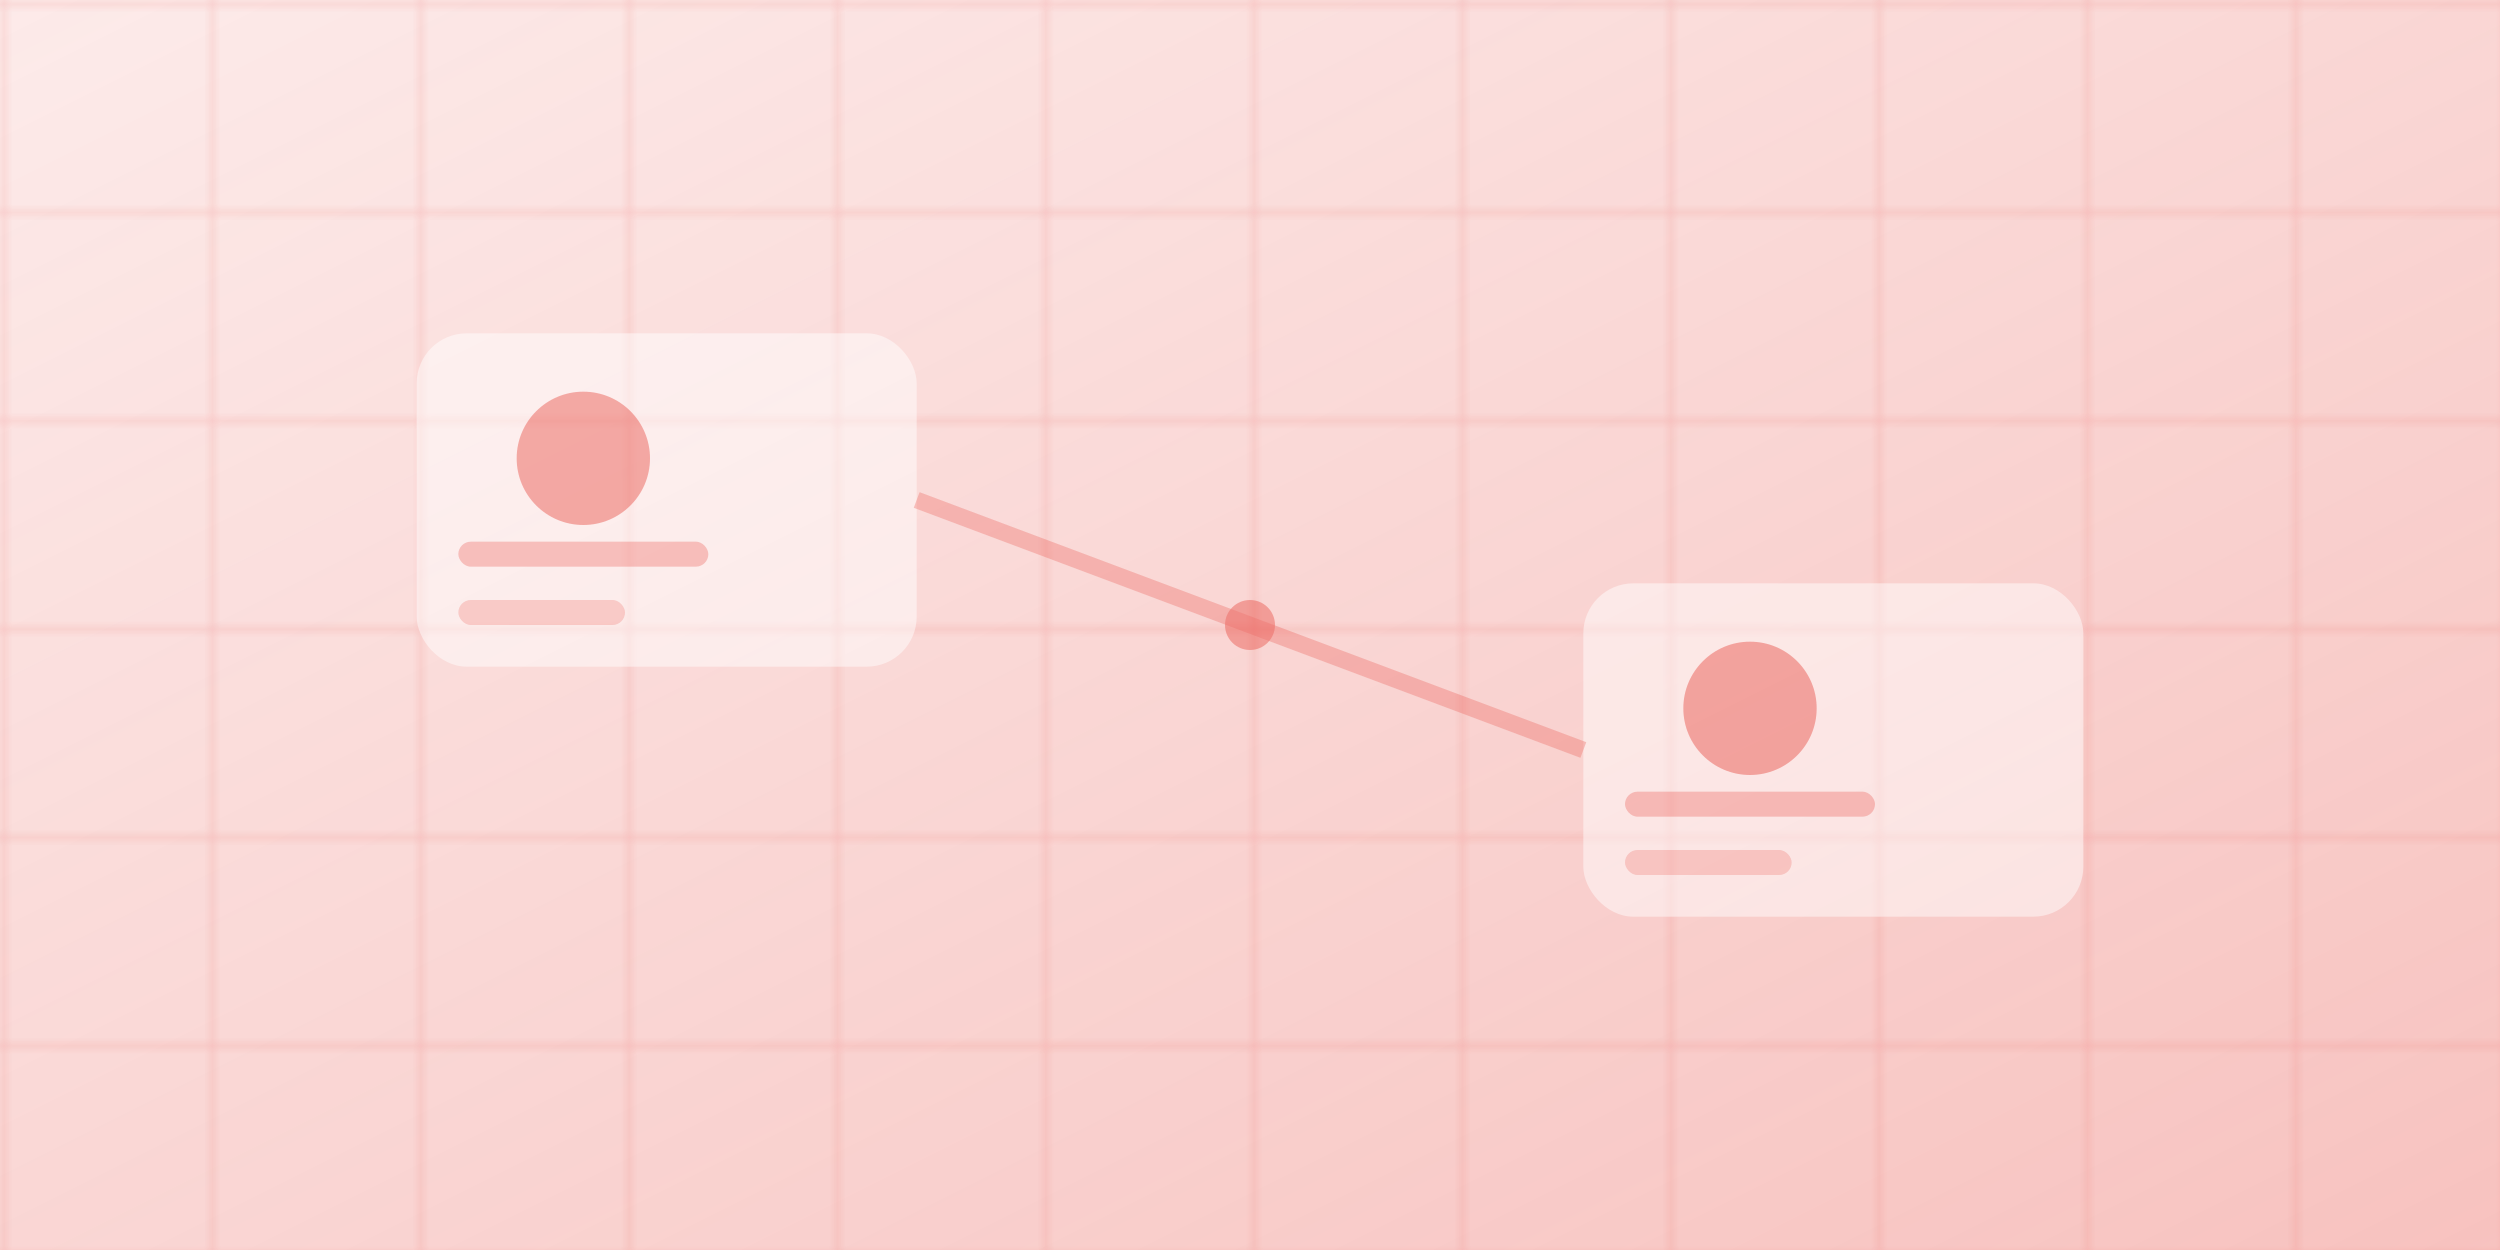 <svg xmlns="http://www.w3.org/2000/svg" width="300" height="150"><defs><linearGradient id="a" x1="0%" x2="100%" y1="0%" y2="100%"><stop offset="0%" stop-color="#e5342a" stop-opacity=".1"/><stop offset="100%" stop-color="#e5342a" stop-opacity=".3"/></linearGradient><pattern id="b" width="25" height="25" x="0" y="0" patternUnits="userSpaceOnUse"><path fill="none" stroke="#e5342a" d="M25 0H0v25" opacity=".15"/></pattern></defs><path fill="url(#a)" d="M0 0h300v150H0z"/><path fill="url(#b)" d="M0 0h300v150H0z"/><g opacity=".6"><rect width="60" height="40" x="50" y="40" fill="#FFF" opacity=".8" rx="6"/><circle cx="70" cy="55" r="8" fill="#e5342a" opacity=".6"/><rect width="30" height="3" x="55" y="65" fill="#e5342a" opacity=".4" rx="1.5"/><rect width="20" height="3" x="55" y="72" fill="#e5342a" opacity=".3" rx="1.5"/><rect width="60" height="40" x="190" y="70" fill="#FFF" opacity=".8" rx="6"/><circle cx="210" cy="85" r="8" fill="#e5342a" opacity=".6"/><rect width="30" height="3" x="195" y="95" fill="#e5342a" opacity=".4" rx="1.5"/><rect width="20" height="3" x="195" y="102" fill="#e5342a" opacity=".3" rx="1.5"/><path stroke="#e5342a" stroke-width="2" d="m110 60 80 30" opacity=".4"/><circle cx="150" cy="75" r="3" fill="#e5342a" opacity=".6"/></g></svg>